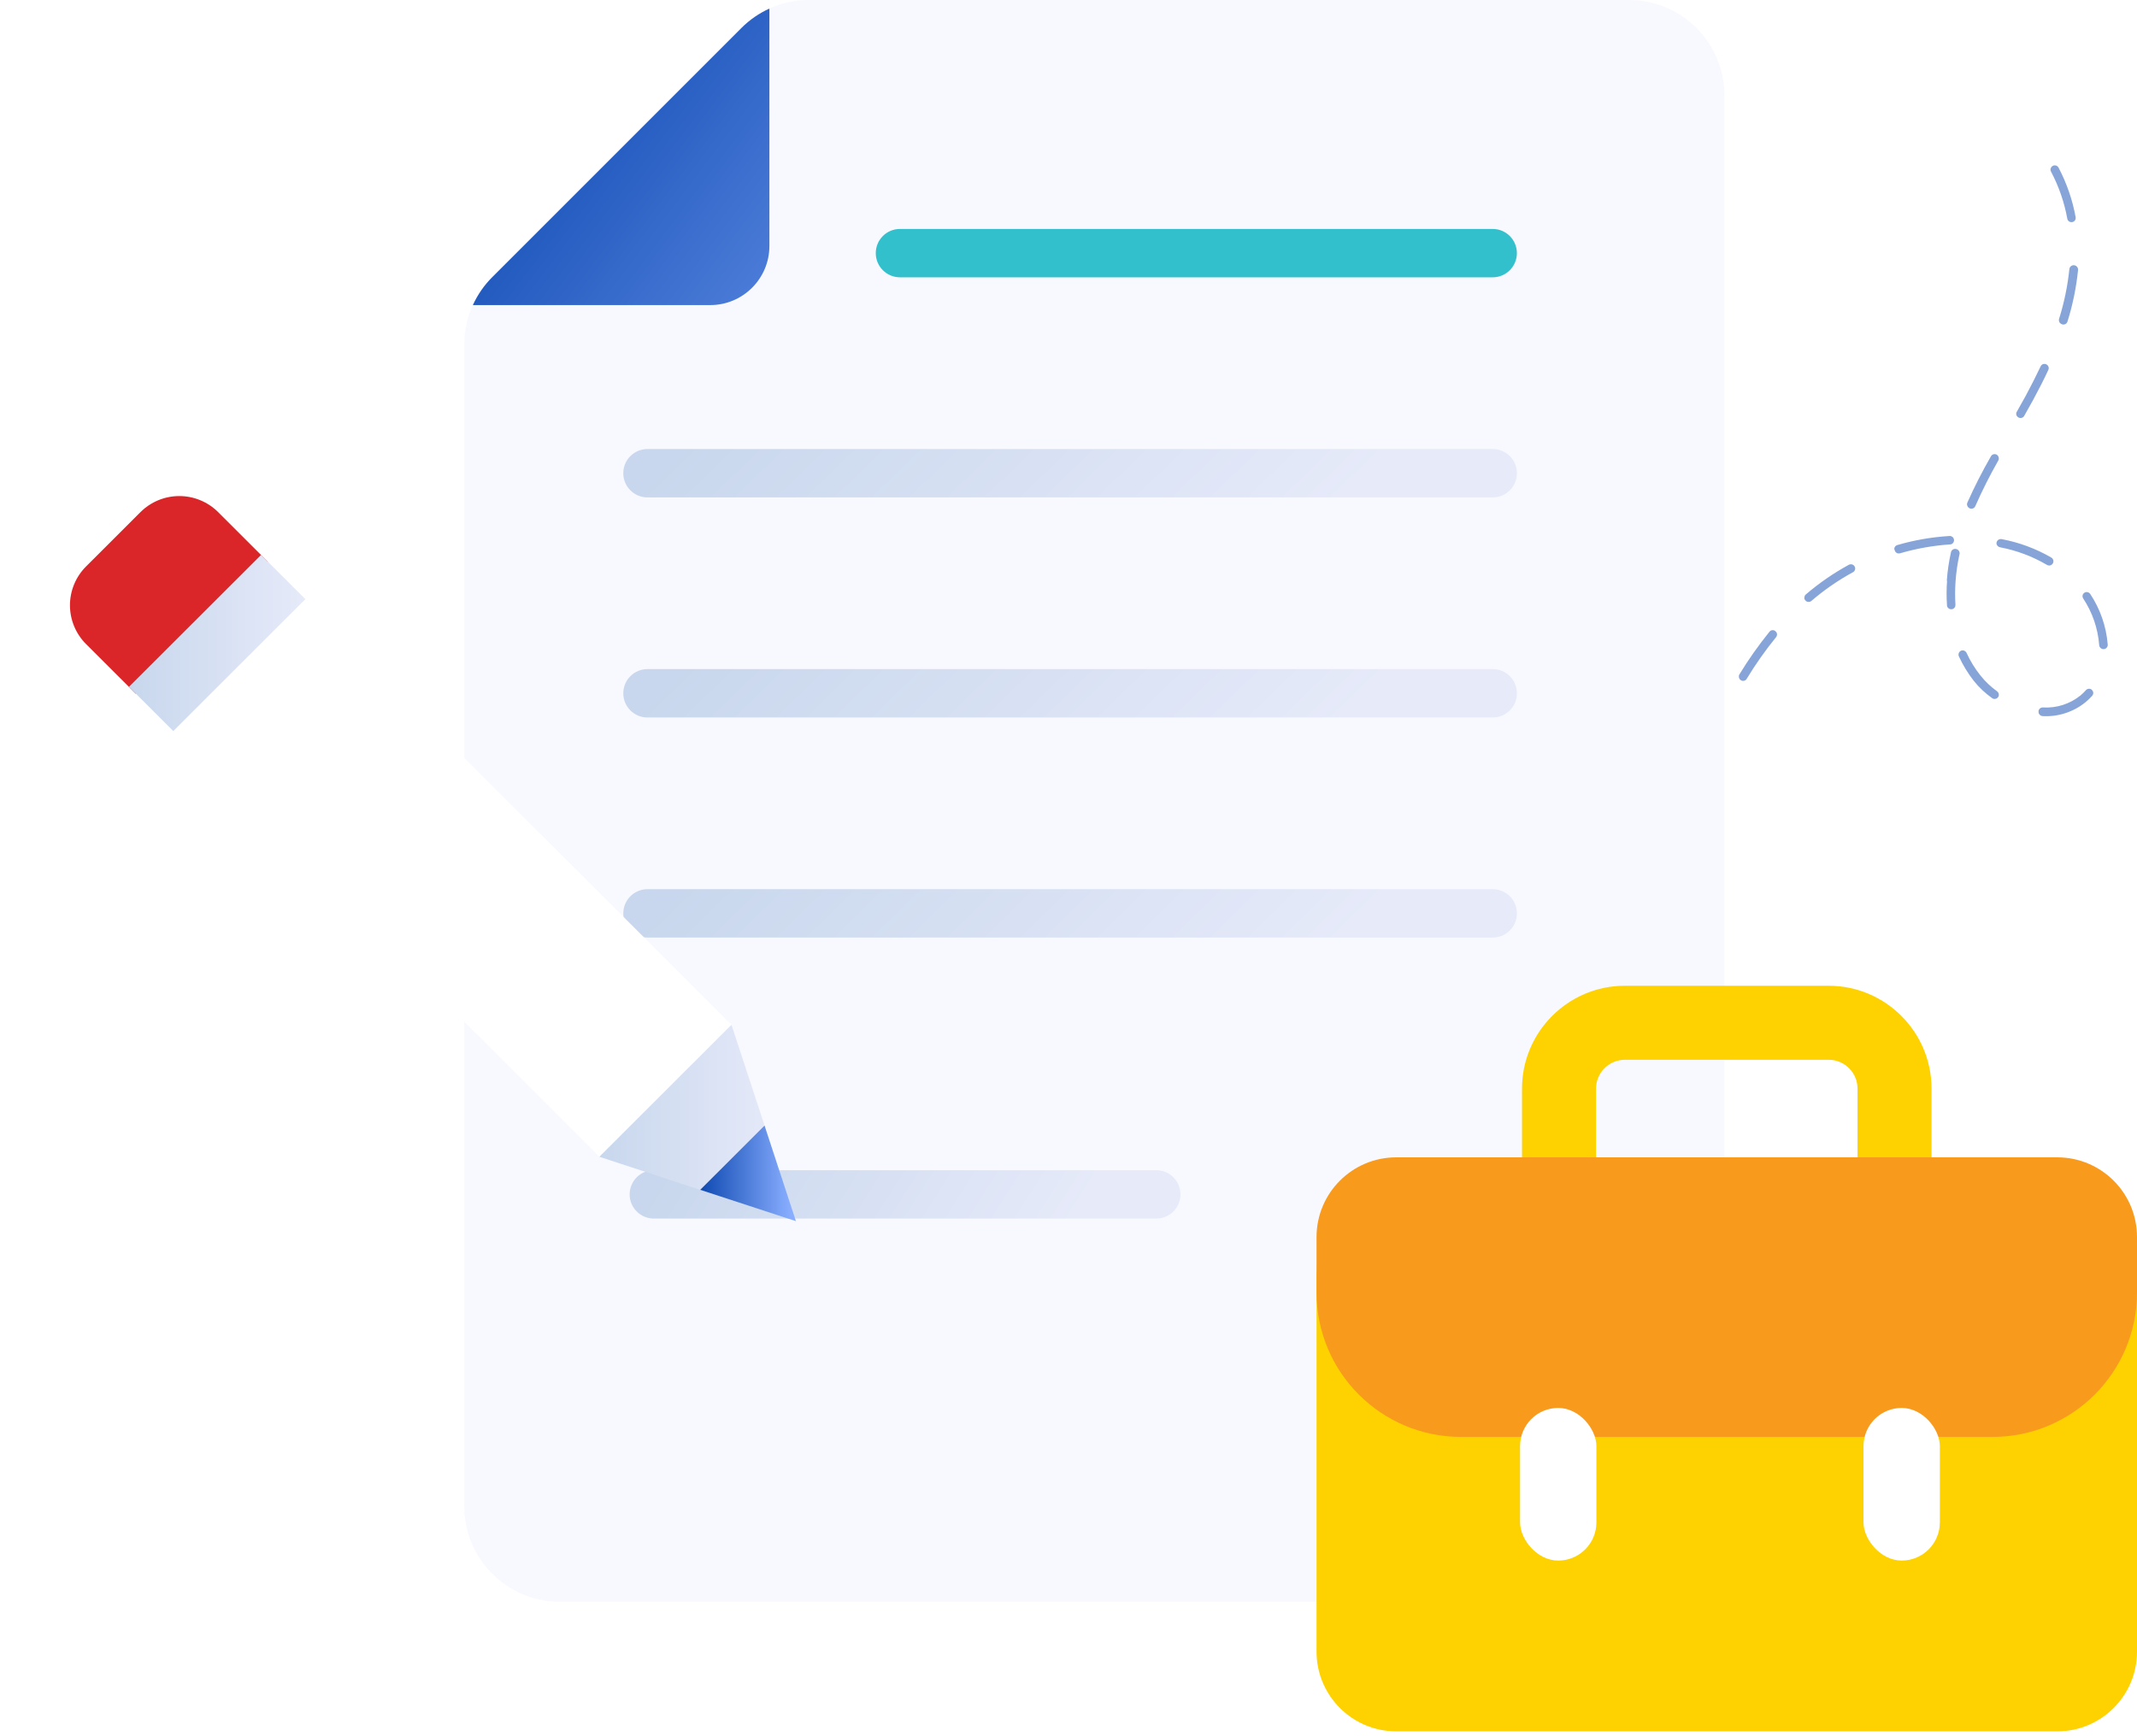 <svg width="336" height="273" viewBox="0 0 336 273" fill="none" xmlns="http://www.w3.org/2000/svg">
<path opacity="0.5" d="M266 120.791C266.011 120.706 266.034 120.623 266.07 120.546L266.481 119.655C267.457 117.595 268.439 115.444 269.558 113.194C269.597 113.117 269.651 113.048 269.717 112.992C269.783 112.936 269.859 112.893 269.942 112.867C270.024 112.838 270.11 112.827 270.197 112.834C270.283 112.842 270.367 112.867 270.442 112.91C270.524 112.944 270.596 112.998 270.652 113.066C270.714 113.131 270.76 113.209 270.785 113.294C270.813 113.375 270.827 113.459 270.827 113.545C270.816 113.637 270.788 113.726 270.743 113.806C269.621 115.986 268.658 118.16 267.688 120.226L267.277 121.117C267.21 121.254 267.098 121.364 266.96 121.428C266.817 121.49 266.658 121.505 266.506 121.471C266.359 121.426 266.23 121.338 266.134 121.219C266.055 121.089 266.009 120.942 266 120.791ZM273.4 106.342C273.398 106.236 273.427 106.132 273.485 106.043C274.91 103.705 276.488 101.465 278.21 99.337C278.268 99.265 278.338 99.205 278.417 99.159C278.491 99.118 278.574 99.094 278.659 99.089C278.747 99.076 278.837 99.084 278.922 99.112C279.006 99.14 279.083 99.187 279.146 99.25C279.214 99.305 279.275 99.368 279.328 99.438C279.363 99.519 279.388 99.604 279.4 99.691C279.413 99.78 279.403 99.87 279.371 99.954C279.35 100.036 279.311 100.113 279.257 100.179C277.567 102.259 276.022 104.451 274.63 106.741C274.586 106.815 274.528 106.88 274.46 106.933C274.391 106.988 274.31 107.026 274.223 107.041C274.137 107.063 274.048 107.068 273.961 107.053C273.873 107.042 273.789 107.008 273.719 106.954C273.609 106.896 273.522 106.803 273.474 106.689C273.417 106.583 273.392 106.462 273.4 106.342ZM283.7 93.924C283.711 93.838 283.733 93.754 283.765 93.674C283.806 93.598 283.861 93.53 283.927 93.474C286.016 91.684 288.287 90.117 290.703 88.8C290.777 88.759 290.86 88.735 290.945 88.73C291.033 88.714 291.124 88.721 291.208 88.751C291.293 88.775 291.373 88.817 291.441 88.873C291.51 88.929 291.567 88.998 291.608 89.077C291.649 89.152 291.678 89.233 291.696 89.317C291.695 89.406 291.686 89.495 291.669 89.582C291.638 89.668 291.593 89.747 291.537 89.819C291.482 89.884 291.414 89.938 291.337 89.977C289.008 91.247 286.819 92.759 284.807 94.487C284.741 94.544 284.664 94.586 284.581 94.61C284.494 94.64 284.403 94.653 284.311 94.646C284.224 94.636 284.14 94.612 284.061 94.574C283.981 94.534 283.913 94.475 283.861 94.402C283.795 94.344 283.744 94.271 283.713 94.19C283.692 94.102 283.687 94.012 283.696 93.923L283.7 93.924ZM297.833 86.276C297.848 86.139 297.903 86.01 297.991 85.904C298.081 85.8 298.202 85.727 298.337 85.697C300.984 84.925 303.709 84.452 306.461 84.284C306.555 84.271 306.651 84.275 306.743 84.296C306.829 84.328 306.911 84.371 306.985 84.424C307.058 84.48 307.117 84.552 307.158 84.635C307.195 84.718 307.221 84.805 307.235 84.895C307.239 84.989 307.223 85.083 307.19 85.171C307.16 85.257 307.113 85.335 307.052 85.402C306.989 85.469 306.912 85.522 306.828 85.559C306.746 85.594 306.656 85.61 306.567 85.606C303.911 85.788 301.283 86.257 298.728 87.004C298.645 87.023 298.559 87.031 298.474 87.025C298.386 87.013 298.301 86.988 298.221 86.95C298.147 86.902 298.08 86.844 298.021 86.778C297.932 86.623 297.868 86.454 297.829 86.279L297.833 86.276ZM306.096 91.328C306.199 89.822 306.417 88.327 306.749 86.854C306.762 86.766 306.794 86.681 306.843 86.606C306.895 86.529 306.963 86.463 307.043 86.413C307.119 86.367 307.203 86.334 307.291 86.318C307.383 86.303 307.478 86.305 307.569 86.324C307.645 86.351 307.73 86.387 307.819 86.429C307.89 86.487 307.953 86.555 308.007 86.629C308.051 86.708 308.084 86.793 308.107 86.881C308.124 86.974 308.117 87.069 308.088 87.158C307.776 88.568 307.569 90 307.471 91.441C307.383 92.635 307.377 93.834 307.452 95.03C307.455 95.123 307.449 95.215 307.435 95.307C307.407 95.395 307.364 95.478 307.309 95.553C307.251 95.625 307.179 95.683 307.096 95.724C307.015 95.772 306.923 95.797 306.829 95.796C306.735 95.807 306.639 95.794 306.552 95.757C306.463 95.726 306.384 95.675 306.319 95.607C306.25 95.544 306.196 95.467 306.161 95.381C306.125 95.292 306.111 95.196 306.121 95.101C306.035 93.839 306.041 92.573 306.139 91.312L306.096 91.328ZM309.267 79.253C309.281 79.177 309.302 79.101 309.327 79.028C310.438 76.539 311.676 74.109 313.036 71.747C313.077 71.671 313.133 71.603 313.201 71.549C313.268 71.495 313.346 71.455 313.43 71.431C313.513 71.403 313.603 71.397 313.689 71.414C313.779 71.418 313.866 71.445 313.942 71.491C314.091 71.583 314.2 71.728 314.248 71.896C314.296 72.064 314.279 72.244 314.2 72.4C312.868 74.731 311.659 77.13 310.577 79.587C310.541 79.668 310.489 79.741 310.426 79.803C310.365 79.862 310.293 79.909 310.213 79.939C310.13 79.973 310.041 79.989 309.952 79.987C309.863 79.985 309.775 79.967 309.692 79.934C309.561 79.874 309.452 79.776 309.378 79.653C309.306 79.531 309.266 79.393 309.264 79.252L309.267 79.253ZM307.935 102.876C307.947 102.761 307.986 102.65 308.05 102.553C308.119 102.453 308.213 102.373 308.322 102.32C308.484 102.25 308.667 102.247 308.832 102.311C308.996 102.379 309.129 102.505 309.206 102.666C309.78 103.928 310.508 105.114 311.373 106.197C312.125 107.149 313.008 107.989 313.995 108.695C314.063 108.749 314.123 108.812 314.176 108.881C314.217 108.958 314.247 109.039 314.267 109.124C314.283 109.21 314.283 109.298 314.267 109.384C314.249 109.469 314.212 109.549 314.16 109.618C314.109 109.69 314.045 109.75 313.971 109.797C313.897 109.843 313.814 109.874 313.728 109.888C313.642 109.908 313.552 109.908 313.466 109.889C313.379 109.87 313.298 109.832 313.228 109.778C312.132 109.006 311.151 108.08 310.317 107.03C309.4 105.85 308.62 104.568 307.994 103.211C307.941 103.108 307.92 102.991 307.935 102.876ZM313.907 85.397L313.919 85.311C313.932 85.222 313.965 85.138 314.014 85.062C314.09 84.948 314.2 84.859 314.327 84.808C314.455 84.757 314.596 84.745 314.73 84.775C317.477 85.288 320.115 86.268 322.53 87.671C322.681 87.766 322.791 87.912 322.841 88.083C322.882 88.255 322.856 88.436 322.768 88.59C322.673 88.746 322.522 88.859 322.346 88.906C322.175 88.94 321.997 88.911 321.846 88.825C319.567 87.488 317.076 86.552 314.48 86.057C314.32 86.031 314.174 85.949 314.07 85.824C313.964 85.703 313.904 85.548 313.901 85.387L313.907 85.397ZM317.007 65.016C317.011 64.914 317.046 64.817 317.107 64.735L318.496 62.25C319.367 60.628 320.133 59.108 320.853 57.598C320.885 57.515 320.937 57.442 321.005 57.386C321.068 57.328 321.142 57.283 321.223 57.254C321.302 57.225 321.386 57.215 321.469 57.223C321.559 57.227 321.649 57.246 321.733 57.279C321.809 57.322 321.88 57.374 321.943 57.435C322.005 57.499 322.05 57.577 322.075 57.662C322.112 57.742 322.129 57.83 322.122 57.917C322.117 58.005 322.095 58.091 322.057 58.17C321.35 59.695 320.557 61.249 319.669 62.883C319.214 63.721 318.738 64.566 318.269 65.389C318.228 65.465 318.172 65.533 318.104 65.588C318.036 65.644 317.956 65.682 317.871 65.702C317.788 65.731 317.698 65.736 317.612 65.719C317.521 65.714 317.433 65.686 317.356 65.638C317.247 65.577 317.155 65.489 317.09 65.382C317.028 65.272 316.998 65.147 317.004 65.021L317.007 65.016ZM322.401 26.616C322.414 26.504 322.453 26.397 322.514 26.303C322.577 26.206 322.665 26.127 322.768 26.074C322.871 26.021 322.986 25.996 323.102 26.001C323.218 26.006 323.33 26.041 323.429 26.102C323.527 26.164 323.607 26.25 323.662 26.352C324.959 28.816 325.87 31.465 326.362 34.205C326.378 34.371 326.33 34.537 326.229 34.67C326.128 34.803 325.981 34.893 325.816 34.922C325.651 34.951 325.481 34.918 325.339 34.83C325.197 34.74 325.094 34.6 325.05 34.438C324.579 31.814 323.701 29.278 322.45 26.923C322.405 26.819 322.384 26.706 322.391 26.592L322.401 26.616ZM323.716 50.288L323.746 50.139C324.548 47.592 325.091 44.972 325.365 42.317C325.382 42.136 325.47 41.969 325.61 41.853C325.716 41.768 325.844 41.715 325.979 41.703C326.115 41.69 326.251 41.717 326.371 41.781C326.49 41.845 326.589 41.943 326.653 42.062C326.718 42.182 326.745 42.318 326.733 42.453C326.455 45.192 325.902 47.897 325.081 50.526C325.059 50.615 325.018 50.699 324.963 50.772C324.907 50.846 324.835 50.907 324.754 50.952C324.672 50.995 324.582 51.022 324.489 51.031C324.397 51.041 324.303 51.029 324.217 50.995C324.068 50.945 323.936 50.853 323.837 50.731C323.752 50.6 323.71 50.446 323.714 50.29L323.716 50.288ZM320.516 111.853C320.519 111.765 320.541 111.679 320.58 111.6C320.623 111.517 320.684 111.443 320.757 111.384C320.825 111.33 320.903 111.291 320.987 111.267C321.077 111.24 321.171 111.23 321.265 111.241C323.369 111.356 325.441 110.692 327.085 109.377C327.41 109.107 327.714 108.811 327.993 108.494C328.11 108.376 328.268 108.307 328.435 108.302C328.518 108.294 328.602 108.304 328.681 108.331C328.76 108.358 328.832 108.402 328.892 108.46C329.017 108.581 329.099 108.739 329.126 108.91C329.133 109.089 329.073 109.264 328.957 109.4C328.63 109.769 328.274 110.112 327.893 110.424C326.004 111.954 323.615 112.73 321.187 112.601C321.096 112.597 321.006 112.577 320.922 112.543C320.839 112.508 320.766 112.453 320.709 112.383C320.641 112.323 320.588 112.247 320.554 112.162C320.529 112.074 320.519 111.982 320.522 111.89L320.516 111.853ZM327.431 93.698C327.436 93.559 327.492 93.426 327.587 93.325C327.676 93.22 327.795 93.145 327.928 93.111C328.061 93.076 328.201 93.085 328.328 93.138C328.458 93.186 328.569 93.275 328.645 93.392C330.215 95.756 331.16 98.479 331.393 101.306C331.411 101.398 331.404 101.493 331.373 101.581C331.346 101.669 331.303 101.752 331.246 101.825C331.188 101.896 331.116 101.955 331.035 101.997C330.951 102.037 330.861 102.062 330.769 102.071C330.677 102.068 330.586 102.057 330.496 102.037C330.413 101.999 330.336 101.949 330.266 101.891C330.205 101.822 330.153 101.746 330.109 101.666C330.068 101.583 330.049 101.491 330.053 101.399C329.847 98.796 328.984 96.288 327.545 94.108C327.464 93.988 327.423 93.845 327.429 93.7L327.431 93.698Z" fill="#0F4AB2"/>
<path fill-rule="evenodd" clip-rule="evenodd" d="M127.185 0H223.948H227.752H256.12C264.406 0 271.123 6.717 271.123 15.003V236.849C271.123 245.135 264.406 251.852 256.12 251.852H227.752H223.948H88.003C79.717 251.852 73 245.135 73 236.849V54.185C73 52.021 73.468 49.904 74.348 47.971L81.239 44.948H108.646C113.783 44.948 117.948 40.784 117.948 35.647V8.736L120.971 1.348C122.904 0.468 125.021 0 127.185 0Z" fill="#F8F8FF"/>
<path d="M77.394 43.577L116.577 4.394C117.86 3.111 119.351 2.084 120.972 1.347V38.67C120.972 43.807 116.807 47.971 111.67 47.971H74.348C75.085 46.351 76.112 44.859 77.394 43.577Z" fill="url(#paint0_linear)"/>
<path d="M181.797 191.605H102.803C100.702 191.605 99 189.903 99 187.803C99 185.702 100.702 184 102.803 184H181.797C183.897 184 185.599 185.702 185.599 187.803C185.599 189.903 183.897 191.605 181.797 191.605Z" fill="url(#paint1_linear)"/>
<path d="M234.697 43.605H141.5C139.399 43.605 137.697 41.903 137.697 39.803C137.697 37.702 139.4 36 141.5 36L234.697 36C236.798 36 238.5 37.703 238.5 39.803C238.5 41.903 236.798 43.605 234.697 43.605Z" fill="#32C1CC"/>
<path d="M234.697 112.816H101.803C99.702 112.816 98 111.113 98 109.013C98 106.912 99.703 105.21 101.803 105.21L234.697 105.21C236.798 105.21 238.5 106.913 238.5 109.013C238.5 111.113 236.798 112.816 234.697 112.816Z" fill="url(#paint2_linear)"/>
<path d="M234.697 78.21H101.803C99.702 78.21 98 76.508 98 74.408C98 72.307 99.703 70.605 101.803 70.605L234.697 70.605C236.798 70.605 238.5 72.308 238.5 74.408C238.5 76.508 236.798 78.21 234.697 78.21Z" fill="url(#paint3_linear)"/>
<path d="M234.697 147.421H101.803C99.702 147.421 98 145.718 98 143.618C98 141.518 99.703 139.816 101.803 139.816L234.697 139.816C236.798 139.816 238.5 141.518 238.5 143.618C238.5 145.718 236.798 147.421 234.697 147.421Z" fill="url(#paint4_linear)"/>
<path fill-rule="evenodd" clip-rule="evenodd" d="M314.051 221.02H314.052C314.251 221.013 314.526 221.001 314.8 220.983C314.801 220.983 314.801 220.983 314.802 220.983C314.803 220.983 314.804 220.983 314.806 220.983V220.984C326.647 220.222 336 210.333 336 198.323V259.702C336 266.623 330.389 272.234 323.467 272.234H299.423C299.45 272.234 299.478 272.234 299.505 272.234H219.533C212.611 272.234 207 266.623 207 259.701V198.323C207 210.865 217.167 221.032 229.71 221.032H312.1C312.336 221.032 312.537 221.032 312.712 221.032H313.29C313.528 221.032 313.794 221.028 314.051 221.02Z" fill="#FDD200"/>
<path d="M297.876 198.04C294.667 198.04 292.057 195.43 292.057 192.221V171.17C292.057 168.671 290.023 166.638 287.524 166.638H255.477C252.977 166.638 250.943 168.671 250.943 171.17V192.221C250.943 195.43 248.333 198.04 245.125 198.04C241.916 198.04 239.306 195.43 239.306 192.221V171.17C239.306 162.254 246.56 155 255.477 155H287.524C296.441 155 303.694 162.254 303.694 171.17V192.221C303.694 195.429 301.084 198.04 297.876 198.04Z" fill="#FDD200"/>
<path d="M323.467 181.979H219.533C212.611 181.979 207 187.59 207 194.511V203.227C207 215.769 217.167 225.937 229.71 225.937H313.29C325.833 225.937 336 215.769 336 203.227V194.511C336 187.59 330.389 181.979 323.467 181.979Z" fill="#F89A1C"/>
<g filter="url(#filter0_d)">
<rect x="238" y="217.382" width="12" height="24" rx="6" fill="white"/>
</g>
<g filter="url(#filter1_d)">
<rect x="292" y="217.382" width="12" height="24" rx="6" fill="white"/>
</g>
<g filter="url(#filter2_d)">
<path d="M120.011 155.145L125.211 170.983L127.384 183.255L115.097 181.085L99.241 175.891L106.41 162.307L120.011 155.145Z" fill="url(#paint5_linear)"/>
<path d="M53.013 88.21L32.246 108.954L99.246 175.875L120.014 155.132L53.013 88.21Z" fill="white"/>
<path d="M115.098 181.085L125.211 170.984L130.143 186.012L115.098 181.085Z" fill="url(#paint6_linear)"/>
<path d="M26.349 103.083L47.12 82.337L39.302 74.528C38.499 73.727 37.547 73.091 36.498 72.657C35.45 72.223 34.327 72 33.192 72C32.057 72 30.933 72.223 29.885 72.657C28.837 73.091 27.884 73.727 27.082 74.528L18.532 83.068C17.729 83.87 17.092 84.821 16.658 85.868C16.224 86.915 16 88.038 16 89.171C16 90.305 16.224 91.427 16.658 92.475C17.092 93.522 17.729 94.473 18.532 95.275L26.349 103.083Z" fill="#DA2629"/>
<path d="M46.049 81.255L25.282 101.994L32.246 108.95L53.013 88.21L46.049 81.255Z" fill="url(#paint7_linear)"/>
</g>
<defs>
<filter id="filter0_d" x="233" y="215.382" width="24" height="36" filterUnits="userSpaceOnUse" color-interpolation-filters="sRGB">
<feFlood flood-opacity="0" result="BackgroundImageFix"/>
<feColorMatrix in="SourceAlpha" type="matrix" values="0 0 0 0 0 0 0 0 0 0 0 0 0 0 0 0 0 0 127 0"/>
<feOffset dx="1" dy="4"/>
<feGaussianBlur stdDeviation="3"/>
<feColorMatrix type="matrix" values="0 0 0 0 0.754 0 0 0 0 0.207 0 0 0 0 0.035 0 0 0 0.44 0"/>
<feBlend mode="normal" in2="BackgroundImageFix" result="effect1_dropShadow"/>
<feBlend mode="normal" in="SourceGraphic" in2="effect1_dropShadow" result="shape"/>
</filter>
<filter id="filter1_d" x="287" y="215.382" width="24" height="36" filterUnits="userSpaceOnUse" color-interpolation-filters="sRGB">
<feFlood flood-opacity="0" result="BackgroundImageFix"/>
<feColorMatrix in="SourceAlpha" type="matrix" values="0 0 0 0 0 0 0 0 0 0 0 0 0 0 0 0 0 0 127 0"/>
<feOffset dx="1" dy="4"/>
<feGaussianBlur stdDeviation="3"/>
<feColorMatrix type="matrix" values="0 0 0 0 0.754 0 0 0 0 0.207 0 0 0 0 0.035 0 0 0 0.44 0"/>
<feBlend mode="normal" in2="BackgroundImageFix" result="effect1_dropShadow"/>
<feBlend mode="normal" in="SourceGraphic" in2="effect1_dropShadow" result="shape"/>
</filter>
<filter id="filter2_d" x="0" y="67" width="136.143" height="136.012" filterUnits="userSpaceOnUse" color-interpolation-filters="sRGB">
<feFlood flood-opacity="0" result="BackgroundImageFix"/>
<feColorMatrix in="SourceAlpha" type="matrix" values="0 0 0 0 0 0 0 0 0 0 0 0 0 0 0 0 0 0 127 0"/>
<feOffset dx="-5" dy="6"/>
<feGaussianBlur stdDeviation="5.5"/>
<feColorMatrix type="matrix" values="0 0 0 0 0.314 0 0 0 0 0.553 0 0 0 0 0.839 0 0 0 0.6 0"/>
<feBlend mode="normal" in2="BackgroundImageFix" result="effect1_dropShadow"/>
<feBlend mode="normal" in="SourceGraphic" in2="effect1_dropShadow" result="shape"/>
</filter>
<linearGradient id="paint0_linear" x1="172" y1="76" x2="81.5" y2="8" gradientUnits="userSpaceOnUse">
<stop offset="0.05" stop-color="#89AEFF"/>
<stop offset="1" stop-color="#0F4AB2"/>
</linearGradient>
<linearGradient id="paint1_linear" x1="170.632" y1="188.381" x2="121.23" y2="157.106" gradientUnits="userSpaceOnUse">
<stop stop-color="#E6EAF9"/>
<stop offset="1" stop-color="#C8D7ED"/>
</linearGradient>
<linearGradient id="paint2_linear" x1="214.216" y1="109.591" x2="159.581" y2="53.475" gradientUnits="userSpaceOnUse">
<stop stop-color="#E6EAF9"/>
<stop offset="1" stop-color="#C8D7ED"/>
</linearGradient>
<linearGradient id="paint3_linear" x1="214.216" y1="74.986" x2="159.581" y2="18.869" gradientUnits="userSpaceOnUse">
<stop stop-color="#E6EAF9"/>
<stop offset="1" stop-color="#C8D7ED"/>
</linearGradient>
<linearGradient id="paint4_linear" x1="214.216" y1="144.196" x2="159.581" y2="88.08" gradientUnits="userSpaceOnUse">
<stop stop-color="#E6EAF9"/>
<stop offset="1" stop-color="#C8D7ED"/>
</linearGradient>
<linearGradient id="paint5_linear" x1="127.384" y1="169.2" x2="99.241" y2="169.2" gradientUnits="userSpaceOnUse">
<stop stop-color="#E6EAF9"/>
<stop offset="1" stop-color="#C8D7ED"/>
</linearGradient>
<linearGradient id="paint6_linear" x1="130.143" y1="178.498" x2="115.098" y2="178.498" gradientUnits="userSpaceOnUse">
<stop offset="0.05" stop-color="#89AEFF"/>
<stop offset="1" stop-color="#0F4AB2"/>
</linearGradient>
<linearGradient id="paint7_linear" x1="53.013" y1="95.103" x2="25.282" y2="95.103" gradientUnits="userSpaceOnUse">
<stop stop-color="#E6EAF9"/>
<stop offset="1" stop-color="#C8D7ED"/>
</linearGradient>
</defs>
</svg>
